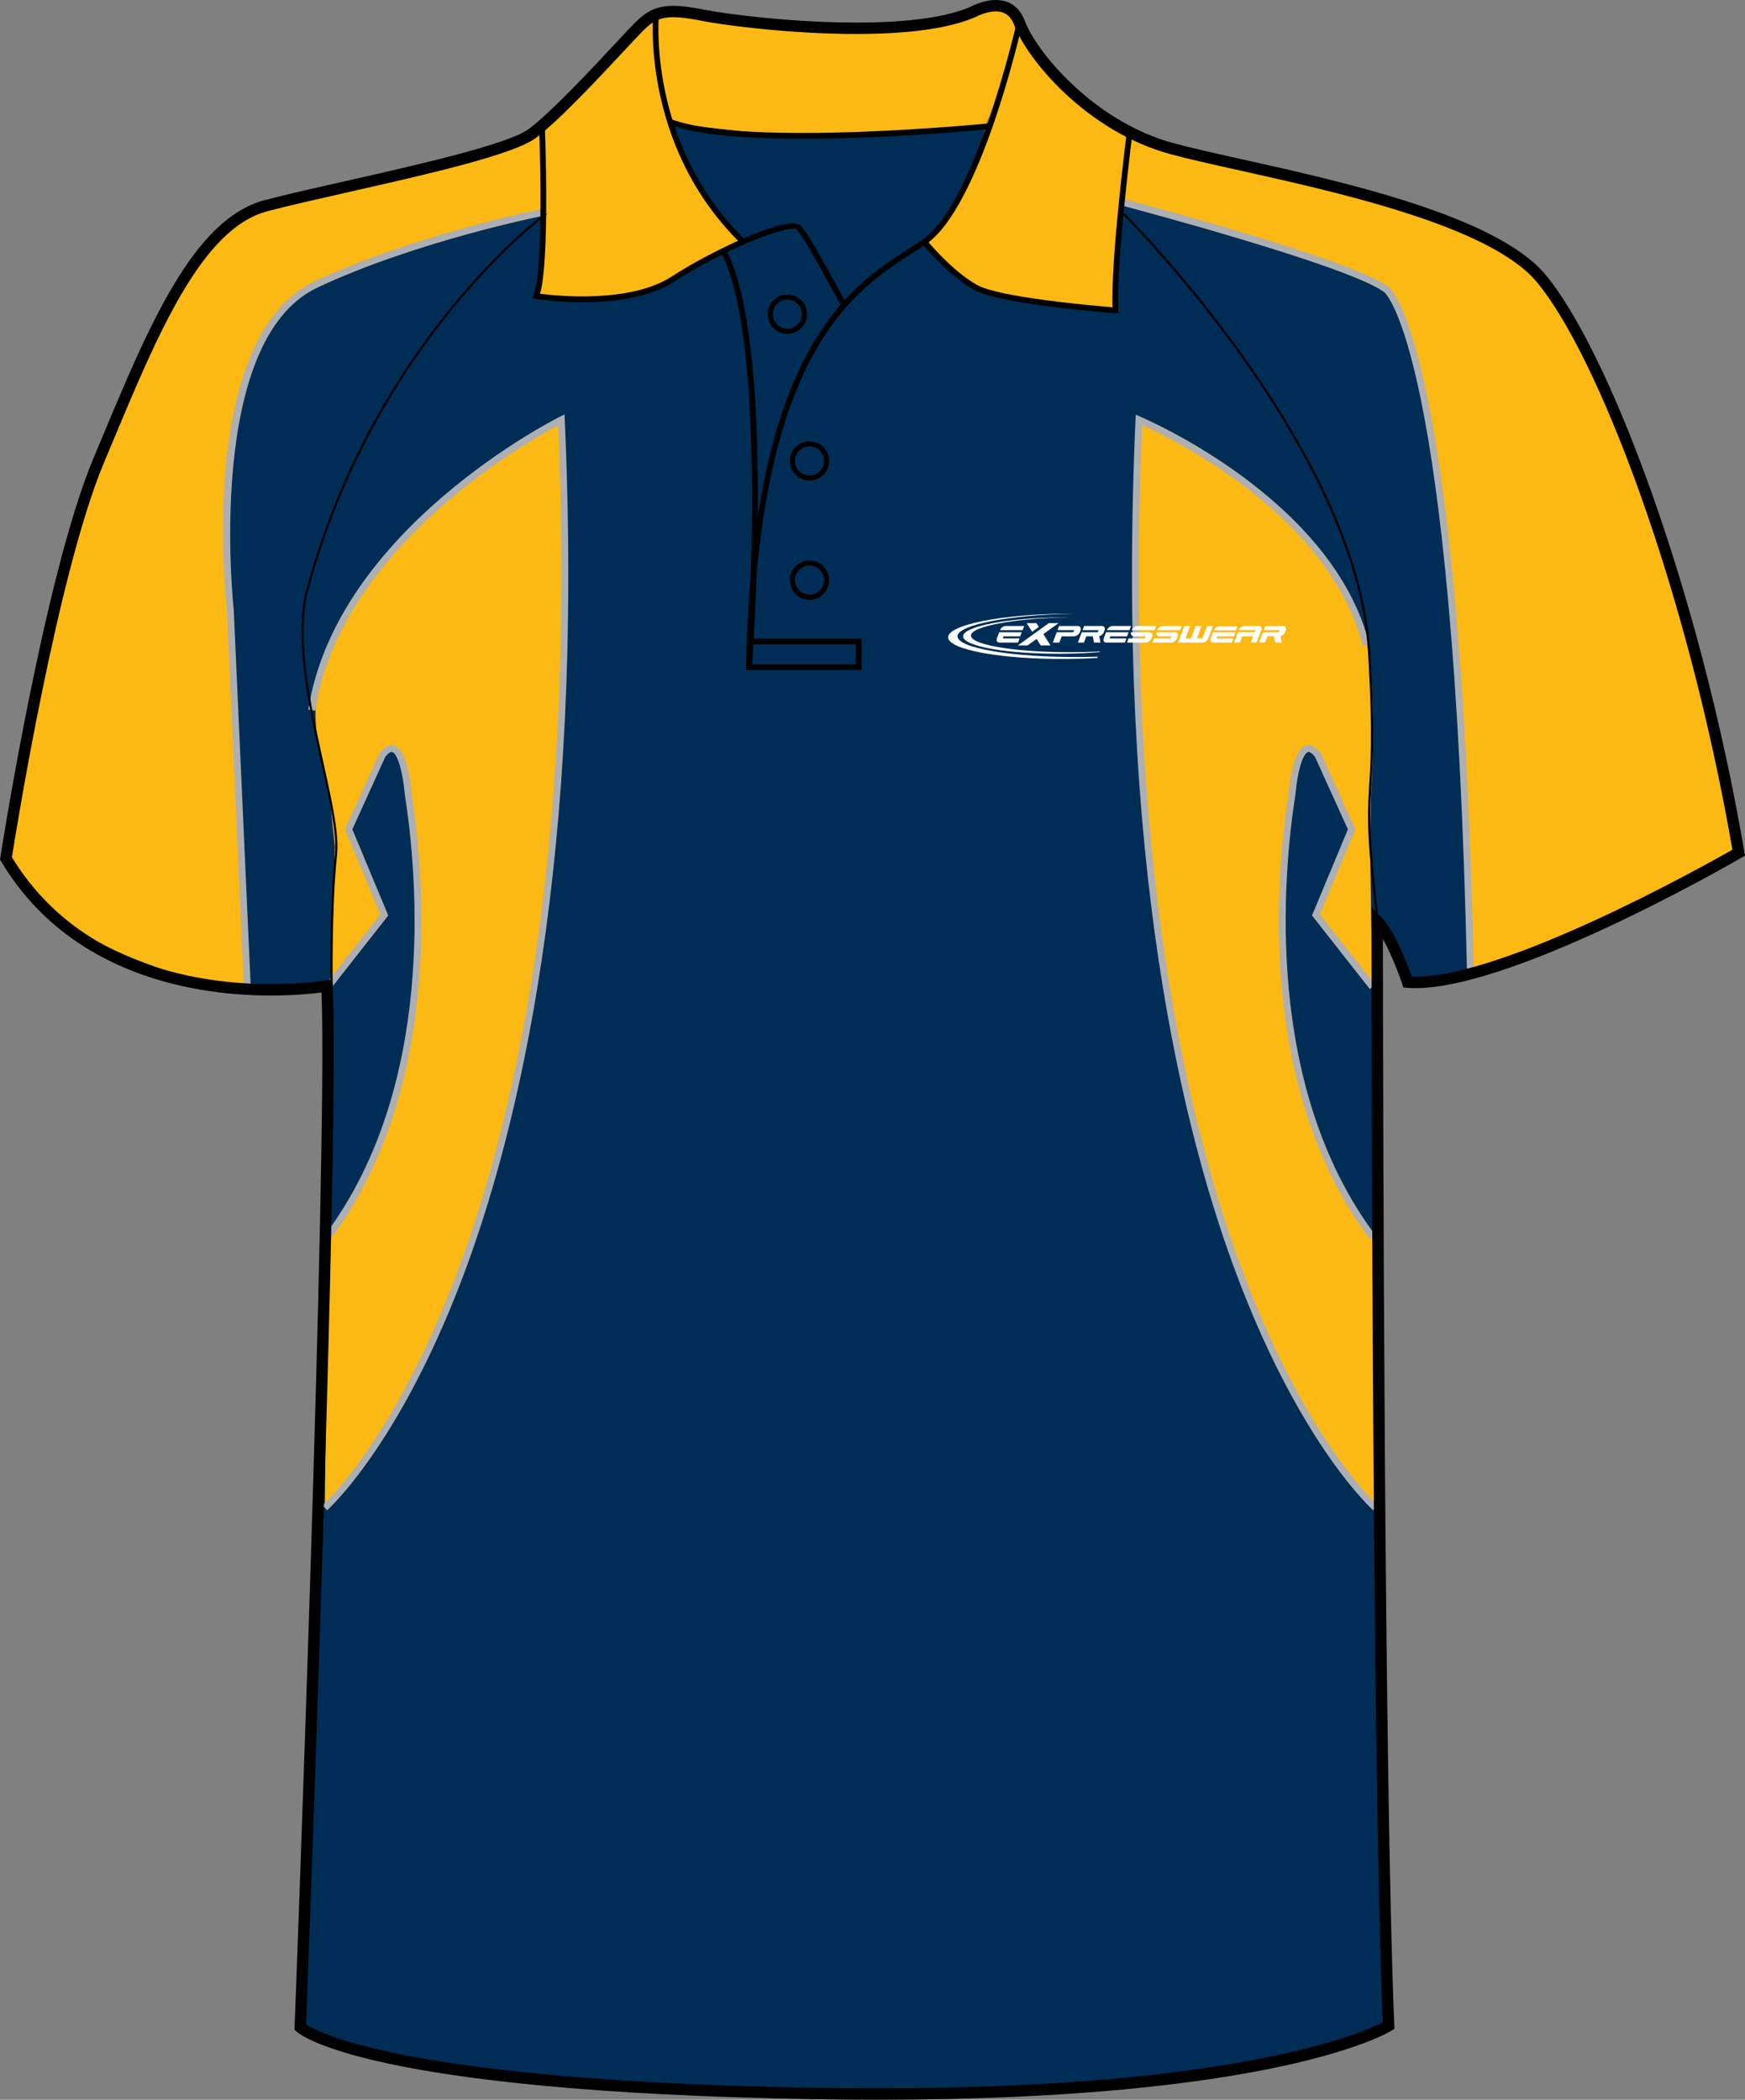 <?xml version="1.0" encoding="utf-8"?>
<!-- Generator: Adobe Illustrator 15.1.0, SVG Export Plug-In . SVG Version: 6.00 Build 0)  -->
<!DOCTYPE svg PUBLIC "-//W3C//DTD SVG 1.1//EN" "http://www.w3.org/Graphics/SVG/1.1/DTD/svg11.dtd">
<svg version="1.1" id="Layer_1" xmlns="http://www.w3.org/2000/svg" xmlns:xlink="http://www.w3.org/1999/xlink" x="0px" y="0px"
	 width="664.972px" height="800.001px" viewBox="1 0.467 664.972 800.001" enable-background="new 1 0.467 664.972 800.001"
	 xml:space="preserve">
<rect x="1" y="0.467" width="664.972" height="800.001" fill="#808080" stroke="none"/>
<g id="side" display="none">
</g>
<g id="back" display="none">
</g>
<g id="front">
	<path id="primary" fill="#002D56" d="M125.585,377.195c0,0-90.336,9.721-122.317-48.589c0,0,16.461-106.569,35.312-151.524
		c18.854-44.954,36.251-89.911,63.808-97.159c27.553-7.25,89.908-18.85,101.507-27.55c11.602-8.702,34.801-34.804,40.602-40.603
		c5.803-5.802,10.153-7.255,24.653-4.353c14.5,2.9,76.854,10.154,102.96-1.449c0,0,13.052-7.25,17.4,4.35
		c4.352,11.602,26.103,39.153,58.002,47.853c31.9,8.702,117.454,21.752,140.659,49.302c23.205,27.554,58.01,117.463,75.408,218.969
		c0,0-89.908,52.203-126.16,49.302c0,0-5.803-17.398-11.604-23.2c0,0,0,316.419,4.35,420.827c0,0-46.398,28.711-218.96,25.811
		c-172.563-2.9-195.765-25.23-195.765-25.23S128.487,433.753,125.585,377.195z"/>
	<g id="secondary">
		<path fill="#FDB913" d="M250.978,5.94c0,0-0.872,27.414,7.396,47.866c8.271,20.451,25.678,38.728,25.678,38.728
			s-21.762,9.574-31.769,16.971c-10.008,7.396-46.127,3.48-46.127,3.48s4.354-57.876,1.307-63.531
			C207.461,49.456,244.886,9.424,250.978,5.94z"/>
		<path fill="#FDB913" d="M391.095,12.468c0,0,16.535,28.284,40.469,38.728c0,0-6.527,52.218-6.094,67.447
			c0,0-41.338-3.48-50.041-6.963c-8.704-3.483-22.19-18.276-22.19-18.276s14.355-13.49,19.58-31.767
			c5.222-18.276,13.926-43.08,13.926-43.08S389.789,12.903,391.095,12.468z"/>
		<path fill="#FDB913" d="M250.978,5.94c0,0,10.986-0.436,36.77,3.154c25.782,3.59,72.776,1.958,78.979-1.306
			c6.198-3.264,17.947-7.507,21.213-0.652c3.264,6.854,0.979,8.158,0.979,8.158l-12.399,33.289c0,0-58.743,3.917-68.86,3.917
			c-10.118,0-51.563-5.222-51.563-5.222S250.761,23.674,250.978,5.94z"/>
		<path fill="#FDB913" d="M207.572,81.44c0,0-48.065,9.487-86.16,27.414c-44.386,20.888-32.637,124.018-32.637,124.018
			l6.527,144.905c0,0-73.758-10.443-92.034-52.218c0,0,22.846-116.838,34.595-149.475c11.749-32.636,37.858-86.813,57.439-94.645
			c19.582-7.833,60.704-14.36,60.704-14.36s47.646-12.402,50.91-16.971L207.572,81.44z"/>
		<path fill="#FDB913" d="M428.846,77.523c0,0,86.813,22.846,100.52,33.289c0,0,26.762,20.234,31.984,260.438
			c0,0,82.24-30.678,101.172-46.996c0,0-7.182-61.356-34.596-139.03c-27.414-77.675-50.914-95.298-87.465-105.089
			c-36.553-9.791-100.521-23.498-108.354-28.067L428.846,77.523z"/>
		<path fill="#FDB913" d="M124.784,574.9c0,0,104.544-91.381,90.125-414.48c0,0-71.652,36.381-90.125,90.729
			c-5.102,15.013-4.91,28.721,1.698,51.565l2.106,20.234l-1.308,51.565l20.173-25.456l-13.603-32.637l12.849-28.283
			c7.84-10.228,9.796,14.444,9.796,14.444c5.421,34.468,11.57,112.728-30.577,169.188"/>
		<path fill="#FDB913" d="M525.147,574.9c0,0-104.544-91.381-90.128-414.48c0,0,73.694,32.427,87.601,88.118
			c0.871,3.48,2.611,32.2,0.824,54.176l-0.385,18.93l0.947,54.829l-21.539-27.415l13.605-32.637l-12.848-28.283
			c-7.844-10.228-9.802,14.444-9.802,14.444c-5.418,34.468-11.565,112.728,30.581,169.188"/>
	</g>
	<g id="tertiary">
		<path fill="#ADAFB2" d="M93.997,377.835l-6.525-144.904c-0.479-4.158-11.334-104.214,33.386-125.258
			c37.8-17.788,85.979-27.418,86.461-27.515l0.505,2.563c-0.479,0.094-48.351,9.665-85.854,27.315
			c-43.034,20.246-32.015,121.663-31.897,122.687l6.535,144.994L93.997,377.835z"/>
		<path fill="#ADAFB2" d="M560.043,371.278c-5.148-236.83-31.203-259.226-31.469-259.424c-13.35-10.172-99.199-32.841-100.063-33.07
			l0.665-2.524c3.557,0.935,87.223,23.03,100.98,33.512c1.109,0.837,27.322,23.352,32.498,261.448L560.043,371.278z"/>
		<path fill="#ADAFB2" d="M126.965,472.551l-2.096-1.563c42.338-56.712,35.318-136.524,30.337-168.206
			c-0.569-7.138-2.535-15.14-4.733-15.79c-0.632-0.18-1.591,0.476-2.646,1.822l-12.553,27.627l13.682,32.817l-22.012,28.018
			l-2.053-1.613l21.063-26.812l-13.526-32.456l13.236-29.058c1.861-2.43,3.732-3.381,5.55-2.853
			c5.028,1.487,6.364,15.244,6.586,17.989C162.822,334.387,169.897,415.042,126.965,472.551z"/>
		<path fill="#ADAFB2" d="M125.647,575.883l-1.719-1.967c0.26-0.229,26.275-23.51,50.212-85.834
			c22.017-57.32,46.69-160.267,39.554-325.561c-12.222,6.495-82.953,46.596-92.624,108.736l-2.58-0.4
			c10.752-69.061,94.994-111.19,95.844-111.608l1.79-0.88l0.091,1.992c7.461,167.13-17.493,271.122-39.737,328.93
			C152.306,552.102,125.909,575.652,125.647,575.883z"/>
		<path fill="#ADAFB2" d="M522.965,472.551c-42.929-57.503-35.856-138.164-30.83-170.173c0.207-2.644,1.55-16.402,6.581-17.891
			c1.82-0.53,3.687,0.424,5.548,2.854l0.15,0.256l13.084,28.802l-13.527,32.455l21.066,26.812l-2.055,1.614l-22.014-28.018
			l13.68-32.817L502.1,288.816c-1.057-1.344-2.009-2.014-2.649-1.821c-2.198,0.65-4.166,8.649-4.728,15.692
			c-4.992,31.781-12.005,111.597,30.324,168.304L522.965,472.551z"/>
		<path fill="#ADAFB2" d="M524.287,575.883c-0.266-0.229-26.658-23.785-50.829-86.595c-22.249-57.811-47.2-161.802-39.743-328.929
			l0.082-1.861l1.723,0.712c0.73,0.307,73.373,31.041,87.277,86.724l-2.531,0.633c-12.402-49.67-72.989-79.182-84.026-84.187
			c-7.152,165.364,17.531,268.362,39.548,325.7c23.938,62.327,49.955,85.608,50.215,85.833L524.287,575.883z"/>
	</g>
	<path d="M307.102,53.353c-20.313,0-39.931-1.293-51.022-5.4l0.755-2.038c28.799,10.662,119.859,1.663,120.78,1.569l0.219,2.164
		C375.492,49.88,340.383,53.353,307.102,53.353z"/>
	<path d="M335.236,800.469c-7.833,0-15.931-0.07-24.072-0.207c-171.448-2.883-196.264-24.9-197.236-25.838l-0.703-0.678l0.038-0.975
		c0.128-3.354,12.672-331.775,10.26-394.163c-3.438,0.45-10.288,1.157-19.278,1.157c-26.986,0-76.236-6.644-102.84-51.132L1,327.959
		l0.12-0.774c0.163-1.071,16.723-107.351,35.456-152.033l2.986-7.138c18.069-43.273,35.138-84.145,62.271-91.282
		c8.052-2.121,19.123-4.623,30.846-7.271c27.646-6.251,62.06-14.026,69.91-19.916c8.547-6.413,23.957-22.925,33.163-32.788
		c3.199-3.429,5.729-6.139,7.202-7.613c4.08-4.081,7.784-6.442,14.648-6.442c3.077,0,6.882,0.476,11.971,1.494
		c7.626,1.525,32.733,4.873,57.656,4.873c19.973,0,34.771-2.077,43.993-6.176c0.011-0.016,4.401-2.426,9.235-2.426
		c3.689,0,8.605,1.387,11.084,7.997c4.391,11.703,26.142,38.227,56.535,46.52c6.684,1.821,15.716,3.832,26.173,6.158
		c38.547,8.576,96.795,21.54,115.578,43.84c23.563,27.976,58.389,117.917,75.887,220.001l0.258,1.487l-1.311,0.76
		c-3.598,2.091-91.057,52.503-127.424,49.591l-1.438-0.112l-0.455-1.365c-0.043-0.131-3.387-10.065-7.363-17.106
		c0.035,46.578,0.396,319.251,4.346,413.953l0.053,1.271l-1.08,0.67C529.565,775.201,486.967,800.469,335.236,800.469z
		 M117.651,771.791c5.063,3.285,40.022,21.537,193.589,24.117c8.116,0.139,16.188,0.207,23.996,0.207
		c137.213,0,185.171-21.27,192.694-25.104c-4.248-104.625-4.297-416.409-4.297-419.562v-5.25l3.713,3.71
		c5.162,5.162,10.105,18.302,11.648,22.651c33.656,1.22,111.146-42.069,122.178-48.349c-17.457-100.73-51.598-189.037-74.67-216.434
		C568.668,86.604,511.28,73.834,473.31,65.382c-10.515-2.34-19.597-4.36-26.374-6.209c-32.292-8.809-54.666-36.383-59.468-49.188
		c-1.307-3.482-3.599-5.175-7.011-5.175c-3.661,0-7.264,1.945-7.299,1.964c-9.952,4.434-25.348,6.637-45.932,6.637
		c-25.247,0-50.752-3.404-58.511-4.955c-14.135-2.825-17.501-1.428-22.689,3.757c-1.42,1.421-3.927,4.107-7.099,7.506
		c-9.905,10.613-24.877,26.655-33.732,33.301c-8.598,6.448-42.05,14.01-71.563,20.678c-11.685,2.642-22.723,5.136-30.696,7.235
		c-25.054,6.592-41.721,46.5-59.365,88.752l-2.987,7.146C22.896,219.018,7.08,317.302,5.537,327.067
		c25.597,42.046,72.774,48.343,98.702,48.343c12.463,0,20.89-1.438,20.974-1.451l2.417-0.42l0.125,2.451
		C130.55,430.364,118.482,749.961,117.651,771.791z"/>
	<path d="M321.49,116.98c-3.813-7.201-14.276-26.456-16.859-29.038c-2.266-2.256-26.555,6.817-46.496,19.72
		c-18.623,12.053-51.573,6.911-52.967,6.687l-1.344-0.217l0.505-1.261c4.215-10.538,2.118-64.266,2.1-64.809l2.173-0.085
		c0.087,2.15,1.994,51.127-1.815,64.403c6.28,0.819,34.245,3.757,50.168-6.544c16.396-10.607,44.916-23.73,49.212-19.431
		c3.342,3.341,16.68,28.488,17.244,29.559L321.49,116.98z"/>
	<path d="M282.882,92.84c-37.72-37.324-32.996-86.853-32.944-87.348l2.162,0.227c-0.049,0.485-4.646,49.007,32.31,85.574
		L282.882,92.84z"/>
	<path d="M287.451,255.83l-2.173-0.102c0.215-12.894,0.824-24.682,1.772-35.492c1.257-38.903,0.994-98.998-10.902-122.789
		l1.945-0.975c10.018,20.04,12.017,63.979,11.69,100.677c11.025-72.156,39.406-90.348,57.736-102.092
		c1.822-1.166,3.536-2.265,5.11-3.344c20.071-13.736,35.655-82.037,35.813-82.727l2.124,0.479
		c-0.643,2.845-15.929,69.827-36.706,84.042c-1.591,1.089-3.324,2.2-5.166,3.378c-19.717,12.634-51.251,32.833-59.372,122.31
		C288.67,239.372,287.578,254.133,287.451,255.83z"/>
	<path d="M427.28,119.891l-1.244-0.094c-1.787-0.133-43.854-3.345-53.737-8.832c-9.855-5.479-19.483-17.17-19.891-17.666
		l1.686-1.376c0.097,0.117,9.773,11.866,19.263,17.138c8.562,4.757,44.482,7.888,51.616,8.471
		c-0.731-18.311,5.25-65.432,5.508-67.475l2.157,0.274c-0.063,0.51-6.5,51.214-5.434,68.312L427.28,119.891z"/>
	<path fill="none" stroke="#000000" stroke-width="1.666" stroke-miterlimit="10" d="M277.119,96.959"/>
	<polygon points="329.325,255.746 286.339,255.746 286.339,253.571 327.151,253.571 327.151,245.958 286.908,245.958 
		286.908,243.784 329.325,243.784 	"/>
	<path d="M309.476,228.98c-4.126,0-7.486-3.359-7.486-7.487c0-4.131,3.36-7.491,7.486-7.491c4.128,0,7.488,3.36,7.488,7.491
		C316.961,225.622,313.604,228.98,309.476,228.98z M309.476,215.936c-3.063,0-5.554,2.493-5.554,5.557s2.489,5.553,5.554,5.553
		c3.063,0,5.556-2.491,5.556-5.553C315.031,218.429,312.54,215.936,309.476,215.936z"/>
	<path d="M309.476,183.568c-4.126,0-7.486-3.36-7.486-7.491c0-4.128,3.36-7.488,7.486-7.488c4.128,0,7.488,3.36,7.488,7.488
		C316.961,180.208,313.604,183.568,309.476,183.568z M309.476,170.524c-3.063,0-5.554,2.491-5.554,5.553
		c0,3.065,2.489,5.557,5.554,5.557c3.063,0,5.556-2.494,5.556-5.557C315.031,173.016,312.54,170.524,309.476,170.524z"/>
	<path d="M301.049,127.648c-4.133,0-7.489-3.36-7.489-7.491c0-4.128,3.361-7.488,7.489-7.488s7.486,3.36,7.486,7.488
		C308.534,124.288,305.177,127.648,301.049,127.648z M301.049,114.605c-3.063,0-5.558,2.49-5.558,5.553
		c0,3.064,2.493,5.556,5.558,5.556c3.062,0,5.553-2.493,5.553-5.556C306.602,117.095,304.111,114.605,301.049,114.605z"/>
	<path fill="none" stroke="#000000" stroke-width="0.833" stroke-miterlimit="10" d="M209.142,81.839
		c0,0-65.252,47.854-90.994,143.201c-8.18,30.305,13.055,81.57,10.877,101.146c-2.175,19.577-1.652,52.805-1.652,52.805"/>
	<path fill="none" stroke="#000000" stroke-width="0.833" stroke-miterlimit="10" d="M526.352,354.021
		c-7.977-64.17,0.314-39.341-3.621-105.055c-4.721-78.668-93.416-166.913-93.416-166.913"/>
	<g>
		<path fill="#FFFFFF" d="M404.382,237.888h-3.723l-11.795,8.488h3.725l3.439-2.478l1.563,2.478h3.727l-2.73-4.32L404.382,237.888
			L404.382,237.888z M392.24,237.888h3.723l0.913,1.438l-2.556,1.852L392.24,237.888L392.24,237.888z"/>
		<g>
			<path fill="#FFFFFF" d="M471.974,240.65l0.581-1.532h-6.927c-0.413,0-0.831,0.159-1.252,0.473
				c-0.388,0.295-0.668,0.65-0.839,1.063C466.35,240.653,469.159,240.65,471.974,240.65L471.974,240.65z"/>
			<g>
				<path fill="#FFFFFF" d="M459.312,245.292c0.411,0,0.837-0.162,1.265-0.481c0.421-0.324,0.722-0.714,0.891-1.173l1.756-4.644
					h-2.231l-1.782,4.735h-2.121l1.79-4.735h-2.233l-1.784,4.735h-2.116l1.787-4.735H452.3l-2.369,6.298H459.312L459.312,245.292z"
					/>
				<path fill="#FFFFFF" d="M486.49,242.898l0.477,2.385h2.458l-0.464-2.444c0.701-0.175,1.445-0.75,1.726-1.47l0.271-0.739
					c0.179-0.451,0.171-0.843-0.026-1.172c-0.172-0.324-0.481-0.483-0.935-0.483h-6.803l-0.589,1.577h6.071l-0.304,0.784
					c-1.18,0-4.579,0-6.063,0l-1.483,3.937h2.289l0.9-2.376L486.49,242.898L486.49,242.898z"/>
				<path fill="#FFFFFF" d="M464.573,243.707l0.301-0.79h6.354l0.599-1.585c-2.873,0-5.724,0.011-8.585,0.011l-0.856,2.276
					c-0.171,0.462-0.166,0.853,0.012,1.172c0.171,0.324,0.475,0.483,0.91,0.483h7.109l0.589-1.567H464.573L464.573,243.707z"/>
				<path fill="#FFFFFF" d="M474.389,242.911l-0.885,2.36h-2.223l1.479-3.934h3.534h2.833l0.316-0.8h-6.385
					c0.174-0.421,0.461-0.784,0.857-1.084c0.43-0.321,0.854-0.482,1.277-0.482h5.518c0.428,0,0.726,0.161,0.902,0.482
					c0.171,0.316,0.176,0.685,0.025,1.104l-1.771,4.713h-2.211l0.88-2.36L474.389,242.911L474.389,242.911z"/>
			</g>
		</g>
		<g>
			<path fill="#FFFFFF" d="M383.109,243.713l0.299-0.791h6.356l0.597-1.582c-2.871,0-5.722,0.008-8.585,0.008l-0.854,2.277
				c-0.173,0.461-0.163,0.853,0.013,1.174c0.173,0.321,0.474,0.483,0.908,0.483h7.111l0.588-1.569H383.109L383.109,243.713z
				 M390.709,240.549l0.587-1.57h-7.078c-0.426,0-0.849,0.162-1.275,0.486c-0.4,0.301-0.688,0.663-0.856,1.086
				C384.949,240.551,387.828,240.549,390.709,240.549L390.709,240.549z"/>
			<path fill="#FFFFFF" d="M406.816,242.917h1.423h1.923c0.479,0,0.943-0.164,1.402-0.485c0.469-0.329,0.749-0.609,0.923-1.054
				l0.283-0.752c0.163-0.446,0.138-0.832-0.082-1.161c-0.209-0.324-0.558-0.486-1.04-0.486h-7.073l-0.591,1.567h6.333l-0.321,0.805
				c-1.129,0-4.638,0-6.313,0l-1.479,3.929h2.481l0.887-2.365h1.244V242.917L406.816,242.917z"/>
			<path fill="#FFFFFF" d="M417.436,242.905l0.472,2.384h2.46l-0.464-2.443c0.706-0.175,1.448-0.748,1.724-1.47l0.278-0.738
				c0.173-0.455,0.165-0.847-0.033-1.173c-0.166-0.324-0.48-0.486-0.936-0.486h-6.798l-0.599,1.577h6.078l-0.306,0.784
				c-1.179,0-4.582,0-6.065,0l-1.484,3.937h2.294l0.896-2.373L417.436,242.905L417.436,242.905L417.436,242.905z"/>
			<path fill="#FFFFFF" d="M423.821,243.713l0.298-0.791h6.359l0.597-1.582c-2.869,0-5.722,0.008-8.585,0.008l-0.854,2.277
				c-0.17,0.461-0.166,0.853,0.013,1.174c0.168,0.321,0.475,0.483,0.91,0.483h7.109l0.589-1.569H423.821L423.821,243.713z
				 M431.417,240.549l0.594-1.57h-7.081c-0.43,0-0.854,0.162-1.282,0.486c-0.396,0.301-0.686,0.663-0.856,1.086
				C425.663,240.551,428.543,240.549,431.417,240.549L431.417,240.549z"/>
			<path fill="#FFFFFF" d="M437.686,242.917h-4.6c-0.237,0-0.434-0.109-0.604-0.206c-0.165-0.103-0.296-0.22-0.395-0.366
				c-0.089-0.143-0.14-0.313-0.15-0.504c-0.013-0.154,0.021-0.318,0.066-0.498c2.317,0,4.632,0,6.943,0
				c0.244,0,0.456,0.077,0.637,0.154c0.186,0.075,0.329,0.175,0.436,0.3c0.104,0.124,0.166,0.276,0.184,0.453
				c0.021,0.179-0.015,0.38-0.102,0.602l-0.265,0.669c-0.176,0.448-0.51,0.949-0.961,1.278c-0.449,0.321-0.91,0.483-1.372,0.483
				h-7.037l0.579-1.575h6.29L437.686,242.917L437.686,242.917z M432.268,240.554c0.153-0.42,0.464-0.783,0.882-1.089
				c0.451-0.332,0.907-0.493,1.369-0.493h7.055l-0.591,1.584C438.071,240.556,435.172,240.554,432.268,240.554L432.268,240.554z"/>
			<path fill="#FFFFFF" d="M447.418,242.917h-4.6c-0.232,0-0.435-0.109-0.604-0.206c-0.161-0.103-0.293-0.22-0.388-0.366
				c-0.089-0.143-0.143-0.313-0.158-0.504c-0.01-0.154,0.023-0.318,0.069-0.498c2.32,0,4.633,0,6.95,0
				c0.236,0,0.448,0.077,0.632,0.154c0.182,0.075,0.329,0.175,0.434,0.3c0.104,0.124,0.163,0.276,0.184,0.453
				c0.02,0.179-0.018,0.38-0.102,0.602l-0.266,0.669c-0.173,0.448-0.507,0.949-0.964,1.278c-0.446,0.321-0.905,0.483-1.366,0.483
				h-7.037l0.576-1.575h6.29L447.418,242.917L447.418,242.917z M441.999,240.554c0.161-0.42,0.467-0.783,0.89-1.089
				c0.449-0.332,0.905-0.493,1.364-0.493h7.06l-0.591,1.584C447.808,240.556,444.908,240.554,441.999,240.554L441.999,240.554z"/>
		</g>
		<path fill="#FFFFFF" d="M405.932,235.663c0.762-0.005,1.522-0.008,2.274-0.005c-20.709,0.384-37.203,3.428-37.203,6.961
			c0,3.669,17.81,6.512,39.643,6.332c3.259-0.029,6.425-0.124,9.462-0.271l-0.097,0.239c-4.354,0.358-9.105,0.575-14.079,0.616
			c-20.885,0.176-37.915-2.799-37.915-6.618C368.015,239.094,385.047,235.838,405.932,235.663L405.932,235.663z"/>
		<path fill="#FFFFFF" d="M407.657,234.265c0.915-0.008,1.82-0.012,2.729-0.005c-24.774,0.469-44.516,4.245-44.516,8.638
			c0,4.564,21.303,8.107,47.43,7.891c2.04-0.018,4.056-0.055,6.03-0.117l-0.184,0.465c-3.672,0.215-7.521,0.345-11.486,0.379
			c-24.98,0.209-45.362-3.497-45.362-8.246C362.296,238.521,382.671,234.474,407.657,234.265L407.657,234.265z"/>
	</g>
</g>
</svg>

